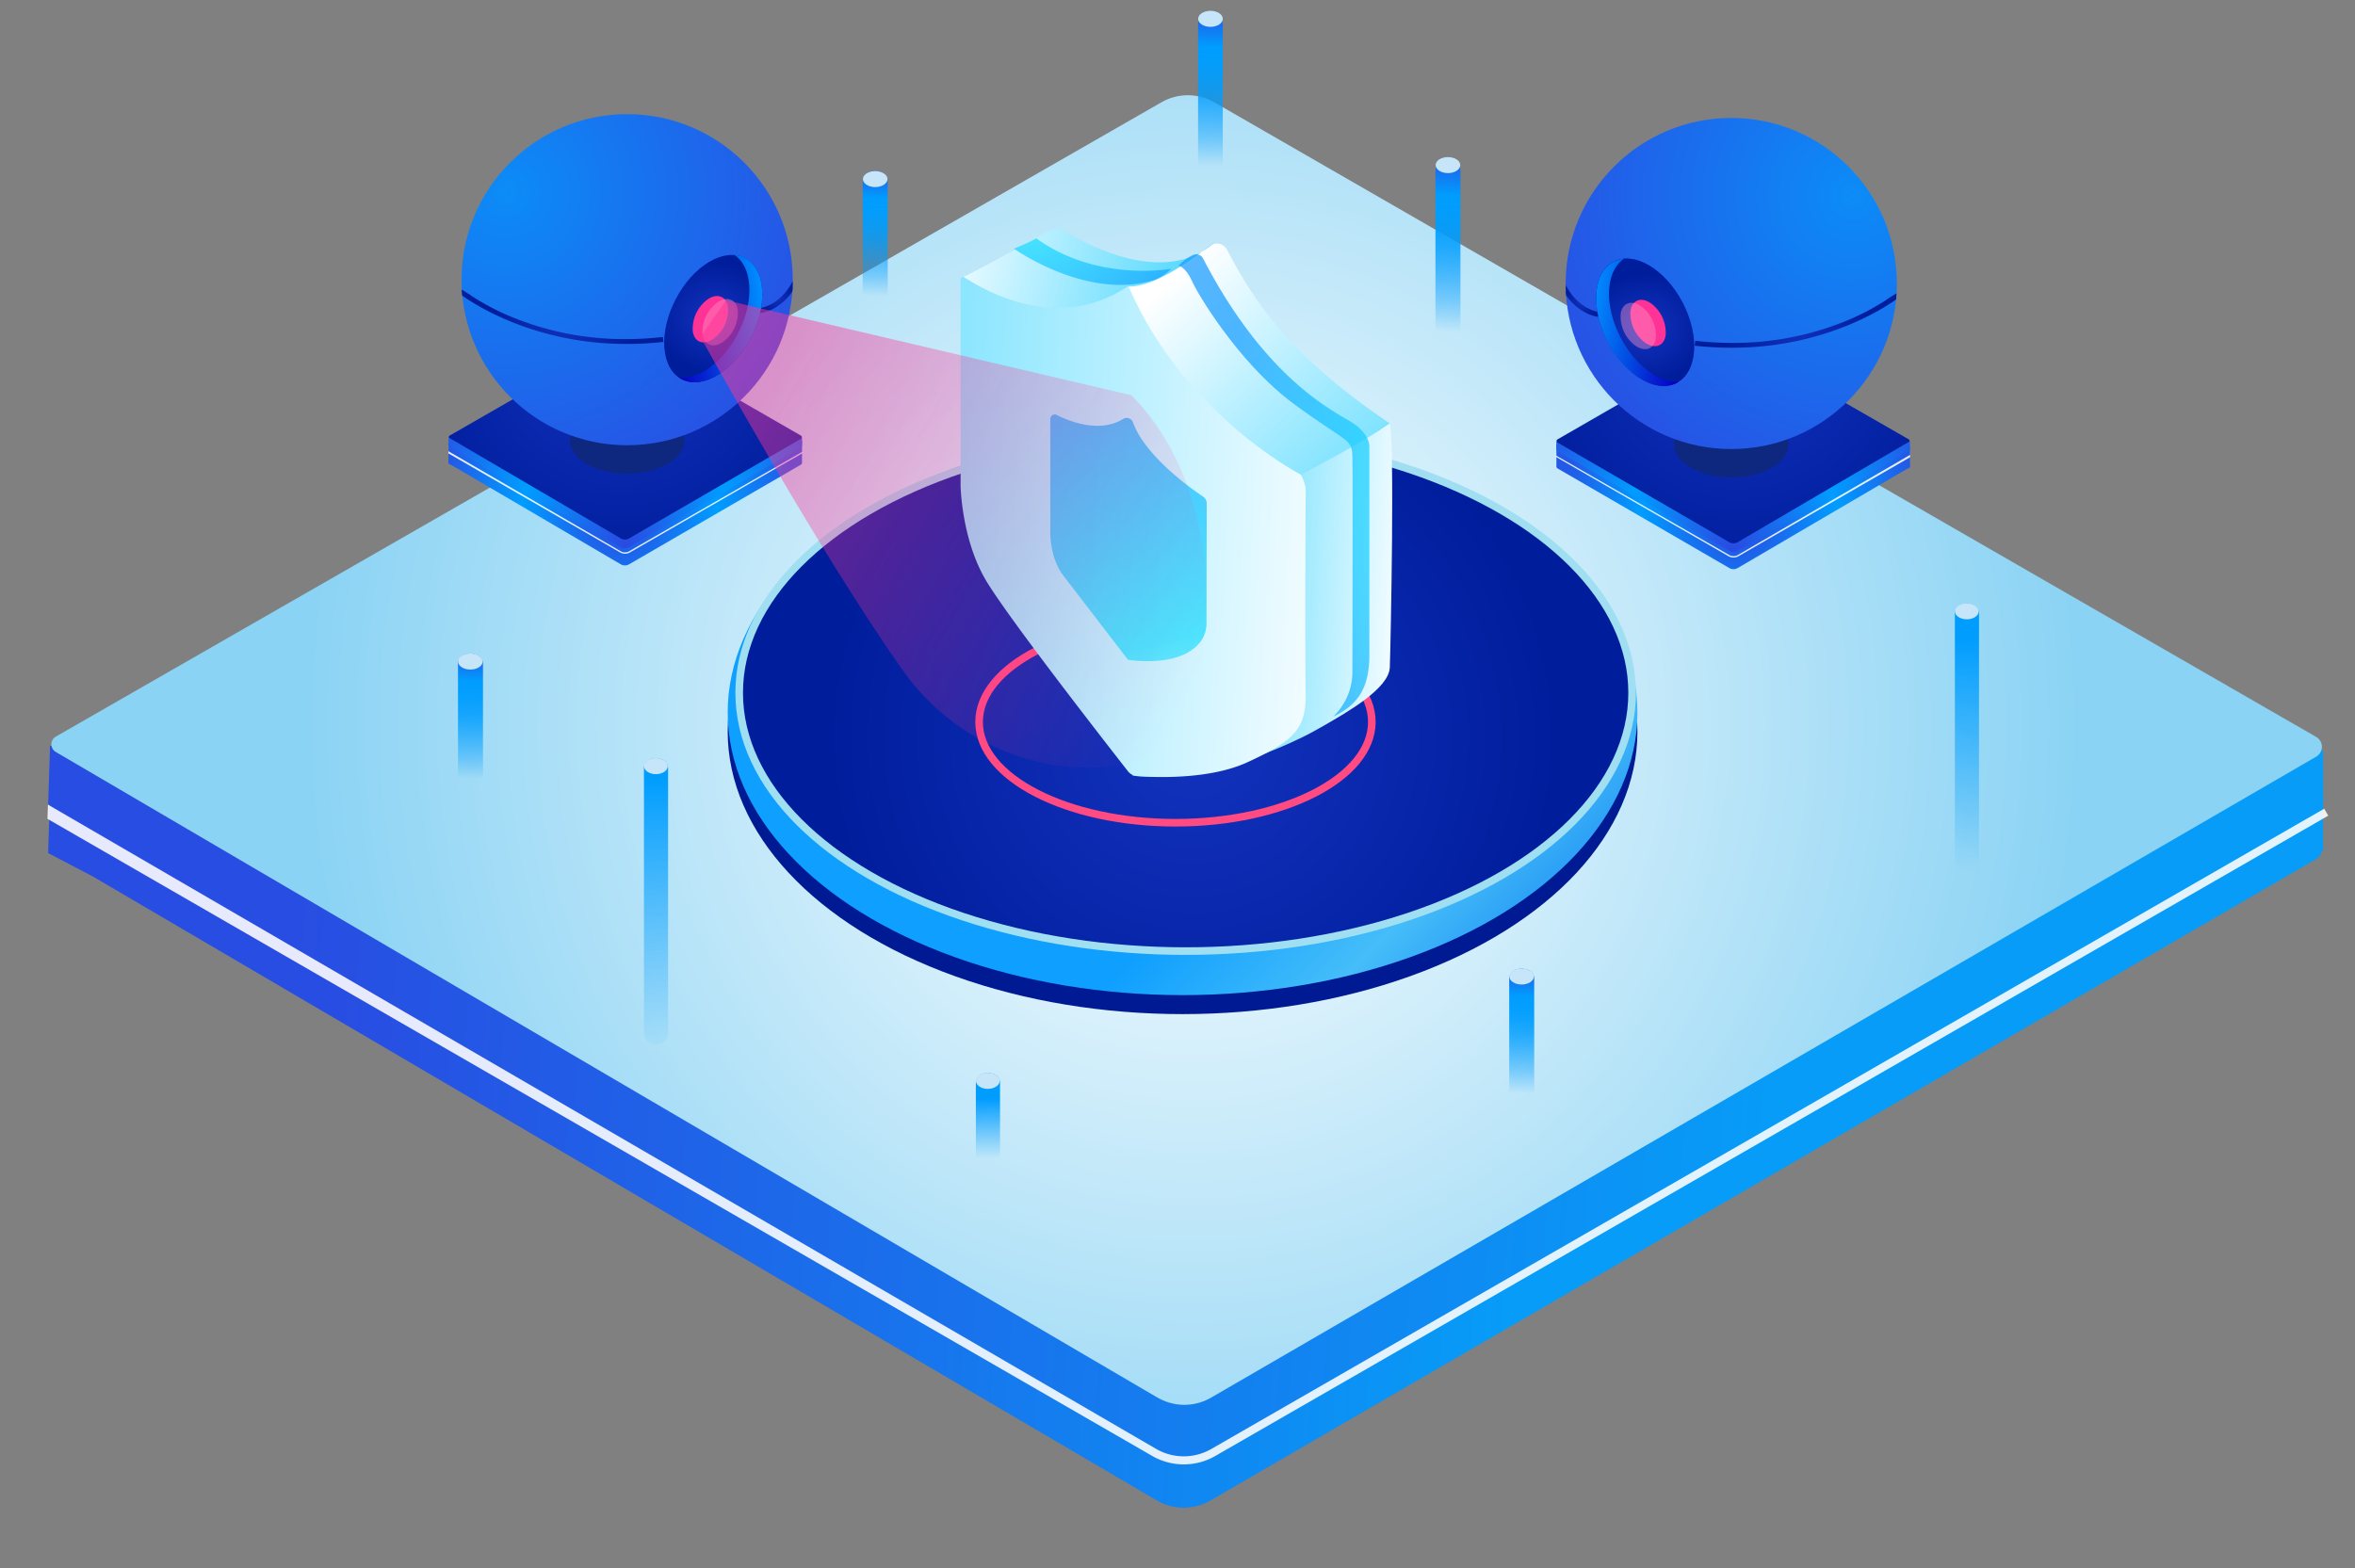 <svg xmlns="http://www.w3.org/2000/svg" xmlns:xlink="http://www.w3.org/1999/xlink" id="Layer_1" data-name="Layer 1" viewBox="0 0 619.77 412.88"><rect x="0" y="0" width="619.77" height="412.88" fill="#808080" stroke="none"/><defs><style>.cls-1{fill:url(#linear-gradient);}.cls-2{fill:url(#linear-gradient-2);}.cls-3{fill:#fff;opacity:0.88;}.cls-20,.cls-21,.cls-22,.cls-3,.cls-35{isolation:isolate;}.cls-4{fill:url(#radial-gradient);}.cls-5{fill:#001a94;}.cls-6{fill:url(#linear-gradient-3);}.cls-7{fill:url(#radial-gradient-2);}.cls-8,.cls-9{fill:none;stroke-miterlimit:10;stroke-width:2px;}.cls-8{stroke:#a0dff2;}.cls-9{stroke:#ff4a82;}.cls-10{fill:url(#linear-gradient-4);}.cls-11{fill:#c6e5f9;}.cls-12{fill:url(#linear-gradient-5);}.cls-13{fill:url(#linear-gradient-6);}.cls-14{fill:url(#linear-gradient-7);}.cls-15{fill:url(#linear-gradient-8);}.cls-16{fill:url(#linear-gradient-9);}.cls-17{fill:url(#linear-gradient-10);}.cls-18{fill:url(#linear-gradient-11);}.cls-19{fill:url(#linear-gradient-12);}.cls-20,.cls-21,.cls-22{opacity:0.91;}.cls-20{fill:url(#radial-gradient-3);}.cls-21{fill:url(#radial-gradient-4);}.cls-22{fill:url(#radial-gradient-5);}.cls-23{fill:url(#radial-gradient-6);}.cls-24{fill:url(#radial-gradient-7);}.cls-25{fill:url(#radial-gradient-8);}.cls-26{fill:url(#radial-gradient-9);}.cls-27{fill:url(#radial-gradient-10);}.cls-28{fill:url(#radial-gradient-11);}.cls-29{fill:#0e277f;}.cls-30{fill:url(#radial-gradient-12);}.cls-31{fill:url(#radial-gradient-13);}.cls-32{fill:#1838f0;}.cls-33{fill:url(#radial-gradient-14);}.cls-34{fill:#ff3395;}.cls-35{fill:#ff92cb;opacity:0.42;}.cls-36{fill:url(#linear-gradient-13);}.cls-37{fill:url(#radial-gradient-15);}.cls-38{fill:url(#radial-gradient-16);}.cls-39{fill:url(#radial-gradient-17);}.cls-40{fill:url(#radial-gradient-18);}.cls-41{fill:url(#radial-gradient-19);}.cls-42{fill:url(#linear-gradient-14);}.cls-43{fill:url(#radial-gradient-20);}.cls-44{fill:url(#radial-gradient-21);}.cls-45{fill:url(#linear-gradient-15);}.cls-46{fill:url(#linear-gradient-16);}.cls-47{fill:url(#linear-gradient-17);}.cls-48{fill:url(#linear-gradient-18);}</style><linearGradient id="linear-gradient" x1="87.81" y1="85.24" x2="401.22" y2="74.65" gradientTransform="matrix(1, 0, 0, -1, 0, 302.11)" gradientUnits="userSpaceOnUse"><stop offset="0.01" stop-color="#284de2"></stop><stop offset="1" stop-color="#079cf7"></stop></linearGradient><linearGradient id="linear-gradient-2" x1="76.69" y1="106.26" x2="470.58" y2="79.79" xlink:href="#linear-gradient"></linearGradient><radialGradient id="radial-gradient" cx="314" cy="111.29" r="232.98" gradientTransform="matrix(1, 0, 0, -1, 0, 302.11)" gradientUnits="userSpaceOnUse"><stop offset="0.01" stop-color="#fff"></stop><stop offset="1" stop-color="#8bd3f4"></stop></radialGradient><linearGradient id="linear-gradient-3" x1="328.57" y1="89.24" x2="388.9" y2="29.91" gradientTransform="matrix(1.01, 0, 0, -1, 5.35, 302.11)" gradientUnits="userSpaceOnUse"><stop offset="0" stop-color="#0f9ffe"></stop><stop offset="0.51" stop-color="#45bdf9"></stop><stop offset="0.99" stop-color="#1284f2"></stop></linearGradient><radialGradient id="radial-gradient-2" cx="313.9" cy="108.16" r="96.41" gradientTransform="matrix(1, 0, 0, -1, 0, 302.11)" gradientUnits="userSpaceOnUse"><stop offset="0.01" stop-color="#1333be"></stop><stop offset="1" stop-color="#001d9c"></stop></radialGradient><linearGradient id="linear-gradient-4" x1="172.78" y1="23.77" x2="172.54" y2="97.37" gradientTransform="matrix(1, 0, 0, -1, 0, 302.11)" gradientUnits="userSpaceOnUse"><stop offset="0" stop-color="#009dfe" stop-opacity="0"></stop><stop offset="1" stop-color="#009dfe"></stop></linearGradient><linearGradient id="linear-gradient-5" x1="516.7" y1="73.05" x2="518.46" y2="134.11" xlink:href="#linear-gradient-4"></linearGradient><linearGradient id="linear-gradient-6" x1="123.36" y1="97.11" x2="124.42" y2="129.23" gradientTransform="matrix(1, 0, 0, -1, 0, 302.11)" gradientUnits="userSpaceOnUse"><stop offset="0" stop-color="#009dfe" stop-opacity="0"></stop><stop offset="0.06" stop-color="#009dfe" stop-opacity="0.13"></stop><stop offset="0.17" stop-color="#009dfe" stop-opacity="0.36"></stop><stop offset="0.29" stop-color="#009dfe" stop-opacity="0.55"></stop><stop offset="0.4" stop-color="#009dfe" stop-opacity="0.71"></stop><stop offset="0.5" stop-color="#009dfe" stop-opacity="0.84"></stop><stop offset="0.61" stop-color="#009dfe" stop-opacity="0.93"></stop><stop offset="0.71" stop-color="#009dfe" stop-opacity="0.98"></stop><stop offset="0.8" stop-color="#009dfe"></stop><stop offset="1" stop-color="#1f61ea"></stop></linearGradient><linearGradient id="linear-gradient-7" x1="400.01" y1="14.2" x2="401.07" y2="46.32" xlink:href="#linear-gradient-6"></linearGradient><linearGradient id="linear-gradient-8" x1="260.08" y1="-2.87" x2="259.96" y2="12.89" xlink:href="#linear-gradient-4"></linearGradient><linearGradient id="linear-gradient-9" x1="315.09" y1="145.26" x2="371.09" y2="141.97" gradientTransform="matrix(1, 0, 0, -1, 0, 302.11)" gradientUnits="userSpaceOnUse"><stop offset="0.01" stop-color="#49d7fe"></stop><stop offset="1" stop-color="#fff"></stop></linearGradient><linearGradient id="linear-gradient-10" x1="185.7" y1="168.43" x2="359.34" y2="159.02" xlink:href="#linear-gradient-9"></linearGradient><linearGradient id="linear-gradient-11" x1="374.84" y1="159.16" x2="308.48" y2="228.8" xlink:href="#linear-gradient-9"></linearGradient><linearGradient id="linear-gradient-12" x1="316.75" y1="224.54" x2="246.16" y2="242.9" xlink:href="#linear-gradient-9"></linearGradient><radialGradient id="radial-gradient-3" cx="271.56" cy="262.18" r="50.36" gradientTransform="matrix(1, 0, 0, -1, 0, 302.11)" gradientUnits="userSpaceOnUse"><stop offset="0.03" stop-color="#fff" stop-opacity="0.8"></stop><stop offset="0.43" stop-color="#19e0ff" stop-opacity="0.8"></stop><stop offset="1" stop-color="#199dff" stop-opacity="0.8"></stop></radialGradient><radialGradient id="radial-gradient-4" cx="416.03" cy="171.83" r="100.25" xlink:href="#radial-gradient-3"></radialGradient><radialGradient id="radial-gradient-5" cx="320.03" cy="73.47" r="143.32" xlink:href="#radial-gradient-3"></radialGradient><radialGradient id="radial-gradient-6" cx="162.95" cy="164.44" r="47.35" gradientTransform="matrix(1, 0, 0, -1, 0, 302.11)" gradientUnits="userSpaceOnUse"><stop offset="0.01" stop-color="#294be2"></stop><stop offset="0.55" stop-color="#009dff"></stop><stop offset="1" stop-color="#225ae7"></stop></radialGradient><radialGradient id="radial-gradient-7" cx="164.54" cy="158.43" r="54.97" xlink:href="#radial-gradient-6"></radialGradient><radialGradient id="radial-gradient-8" cx="163.15" cy="211.28" r="59.71" xlink:href="#radial-gradient-2"></radialGradient><radialGradient id="radial-gradient-9" cx="452.01" cy="163.44" r="47.35" gradientTransform="translate(909.74 302.11) rotate(180)" xlink:href="#radial-gradient-6"></radialGradient><radialGradient id="radial-gradient-10" cx="453.59" cy="157.43" r="54.98" gradientTransform="translate(909.74 302.11) rotate(180)" xlink:href="#radial-gradient-6"></radialGradient><radialGradient id="radial-gradient-11" cx="452.21" cy="210.28" r="59.71" gradientTransform="translate(909.74 302.11) rotate(180)" xlink:href="#radial-gradient-2"></radialGradient><radialGradient id="radial-gradient-12" cx="133.13" cy="251.57" r="86.1" gradientTransform="matrix(1, 0, 0, -1, 0, 302.11)" gradientUnits="userSpaceOnUse"><stop offset="0" stop-color="#0c8cf7"></stop><stop offset="1" stop-color="#2850e4"></stop></radialGradient><radialGradient id="radial-gradient-13" cx="1608.24" cy="1381.36" r="19.02" gradientTransform="matrix(-0.95, -0.5, 0.81, -0.58, 581.11, 1693.8)" gradientUnits="userSpaceOnUse"><stop offset="0" stop-color="#fff"></stop><stop offset="0.26" stop-color="#afd3ff"></stop><stop offset="0.53" stop-color="#65aaff"></stop><stop offset="0.75" stop-color="#2f8dff"></stop><stop offset="0.91" stop-color="#0e7bff"></stop><stop offset="1" stop-color="#0274ff"></stop></radialGradient><radialGradient id="radial-gradient-14" cx="45.27" cy="218.23" r="14.43" gradientTransform="matrix(0.51, 0.98, 0.89, -0.46, -29.1, 139.98)" xlink:href="#radial-gradient-2"></radialGradient><linearGradient id="linear-gradient-13" x1="1191.64" y1="412" x2="1216.27" y2="412" gradientTransform="translate(1436.38 334.94) rotate(172.52)" gradientUnits="userSpaceOnUse"><stop offset="0" stop-color="#008fff"></stop><stop offset="0.08" stop-color="#0182fa"></stop><stop offset="0.72" stop-color="#0525d2"></stop><stop offset="1" stop-color="#0700c3"></stop></linearGradient><radialGradient id="radial-gradient-15" cx="204.34" cy="223.87" r="4.24" xlink:href="#radial-gradient-2"></radialGradient><radialGradient id="radial-gradient-16" cx="148.05" cy="218.74" r="19.48" xlink:href="#radial-gradient-2"></radialGradient><radialGradient id="radial-gradient-17" cx="422.19" cy="250.57" r="86.1" gradientTransform="translate(909.74 302.11) rotate(180)" xlink:href="#radial-gradient-12"></radialGradient><radialGradient id="radial-gradient-18" cx="1310.38" cy="1197.69" r="19.02" gradientTransform="matrix(0.5, 0.95, 0.58, -0.81, -919.99, -176.13)" xlink:href="#radial-gradient-13"></radialGradient><radialGradient id="radial-gradient-19" cx="305.82" cy="217.57" r="14.43" gradientTransform="matrix(-0.99, -0.51, 0.46, -0.89, 634.63, 435.62)" xlink:href="#radial-gradient-2"></radialGradient><linearGradient id="linear-gradient-14" x1="904.88" y1="372.34" x2="929.5" y2="372.34" gradientTransform="matrix(0.99, 0.13, 0.13, -0.99, -525.97, 335.91)" xlink:href="#linear-gradient-13"></linearGradient><radialGradient id="radial-gradient-20" cx="493.4" cy="222.87" r="4.24" gradientTransform="translate(909.74 302.11) rotate(180)" xlink:href="#radial-gradient-2"></radialGradient><radialGradient id="radial-gradient-21" cx="437.16" cy="217.74" r="19.45" gradientTransform="translate(909.74 302.11) rotate(180)" xlink:href="#radial-gradient-2"></radialGradient><linearGradient id="linear-gradient-15" x1="318.3" y1="129.28" x2="62.78" y2="277.74" gradientTransform="matrix(1, 0, 0, -1, 0, 302.11)" gradientUnits="userSpaceOnUse"><stop offset="0" stop-color="#ff3395" stop-opacity="0"></stop><stop offset="1" stop-color="#ff3395"></stop></linearGradient><linearGradient id="linear-gradient-16" x1="317.98" y1="258.47" x2="319.27" y2="297.6" xlink:href="#linear-gradient-6"></linearGradient><linearGradient id="linear-gradient-17" x1="380.41" y1="214.77" x2="381.89" y2="259.64" xlink:href="#linear-gradient-6"></linearGradient><linearGradient id="linear-gradient-18" x1="229.86" y1="224.2" x2="230.92" y2="256.32" xlink:href="#linear-gradient-6"></linearGradient></defs><g id="Layer_5" data-name="Layer 5"><g id="Layer_3" data-name="Layer 3"><g id="Layer_4" data-name="Layer 4"><path class="cls-1" d="M611.37,210.2l-14.07,3.69-277.81-160a14,14,0,0,0-13.92,0l-274,157.22-18.4-2-.5,15.45,11.86,6.22L304.48,395a14,14,0,0,0,14.07,0l291-168.85a2.94,2.94,0,0,0,1.41-2l.41-.11Z"></path><path class="cls-2" d="M611.37,197.49l-14.07,3.68L319.49,41.11a14,14,0,0,0-13.92,0l-274,157.26-18.4-2.05-.5,15.46L24.53,218l280,164.17a14,14,0,0,0,14.07,0l291-168.83a2.94,2.94,0,0,0,1.41-2l.41-.12Z"></path><path class="cls-3" d="M12.49,215.55,303.25,383.28a16.62,16.62,0,0,0,16.57,0L612.73,214.72l-1.06-1.83L318.77,381.44a14.52,14.52,0,0,1-14.46,0L12.62,211.81Z"></path><path class="cls-4" d="M304.65,367.93l-290-170a2.34,2.34,0,0,1-.8-3.2,2.27,2.27,0,0,1,.8-.8l291-167a14,14,0,0,1,13.92,0L609.57,194a3,3,0,0,1,0,5.18L318.58,368a14,14,0,0,1-13.93-.09Z"></path></g></g></g><g id="Layer_14" data-name="Layer 14"><ellipse class="cls-5" cx="311.22" cy="192.57" rx="119.71" ry="74.39"></ellipse><ellipse class="cls-6" cx="311.22" cy="187.57" rx="119.71" ry="74.39"></ellipse><ellipse class="cls-7" cx="311.95" cy="182.61" rx="117.87" ry="68"></ellipse><ellipse class="cls-8" cx="312.03" cy="182.37" rx="117.5" ry="68"></ellipse><ellipse class="cls-9" cx="309.35" cy="190.05" rx="51.68" ry="26.53"></ellipse><path class="cls-10" d="M172.65,199.61c-1.75,0-3.18.9-3.18,2.65v69.41a3.18,3.18,0,1,0,6.35,0V202.26C175.82,200.51,174.39,199.61,172.65,199.61Z"></path><ellipse class="cls-11" cx="172.61" cy="201.68" rx="3.13" ry="2.11"></ellipse><path class="cls-12" d="M517.65,158.85c-1.75,0-3.18.9-3.18,2.64V230.9a3.18,3.18,0,1,0,6.35,0V161.49C520.82,159.75,519.39,158.85,517.65,158.85Z"></path><ellipse class="cls-11" cx="517.61" cy="160.92" rx="3.13" ry="2.11"></ellipse><path class="cls-13" d="M123.82,172.11c-1.81,0-3.29.9-3.29,2.65v32.35a3.29,3.29,0,0,0,6.58,0V174.73C127.11,173,125.63,172.11,123.82,172.11Z"></path><ellipse class="cls-11" cx="123.79" cy="174.15" rx="3.24" ry="2.11"></ellipse><path class="cls-14" d="M400.47,255c-1.81,0-3.29.9-3.29,2.65v32.41a3.29,3.29,0,0,0,6.58,0V257.64C403.76,255.89,402.28,255,400.47,255Z"></path><ellipse class="cls-11" cx="400.44" cy="257.06" rx="3.24" ry="2.11"></ellipse><path class="cls-15" d="M260,282.46c-1.75,0-3.18.9-3.18,2.65v18.41a3.18,3.18,0,0,0,6.36,0V285.11C263.18,283.36,261.75,282.46,260,282.46Z"></path><ellipse class="cls-11" cx="259.97" cy="284.53" rx="3.13" ry="2.11"></ellipse></g><g id="Layer_15" data-name="Layer 15"><path class="cls-16" d="M298,204.16s17.87,2.88,44.11-9.79c2.15-1,4.26-2.19,6.34-3.38,6-3.46,17.1-9.74,17.31-15.3.24-6.35,1.35-61.58-.09-64.26-3.91,1.32-25.09,13.56-25.09,13.56Z"></path><path class="cls-17" d="M253.88,72.94a.76.76,0,0,0-1,.35.72.72,0,0,0-.08.32v54.32s.24,13.88,6.59,24.71c5.72,9.74,32.24,43.72,37.46,50.39a3.31,3.31,0,0,0,2.37,1.27c4.6.36,19,1,29.11-3.66,12.24-5.65,15.53-8.71,15.29-18.59s0-51.77,0-51.77.9-6.12-6.59-10.33a73.21,73.21,0,0,1-11.95-8.1C306.48,96,301.44,81.77,297.5,76.16c-3.5-5-7.92,14.43-43.62-3.22Z"></path><path class="cls-18" d="M297,75.34s6.15.63,21.42-10.63a3,3,0,0,1,4.2.59,3.54,3.54,0,0,1,.26.41c5.6,10.3,13.72,26.17,42.85,45.73-6.79,4.94-23.38,13.5-23.38,13.5S311.44,109.05,297,75.34Z"></path><path class="cls-19" d="M276.21,60.76a4,4,0,0,1,4,.1c6.28,3.82,26.7,14.66,39.56,2.83-5.65,4.15-15.44,11.92-23,11.74-2.47,1.41-18.26,13.32-43.23-2.56,1.37-.43,17-9,22.67-12.11Z"></path><path class="cls-20" d="M266.85,65.46s19.29,13.76,36.94,8.23a13,13,0,0,0,4.47-2.94s-19.41,3.65-35.53-8A57.87,57.87,0,0,1,266.85,65.46Z"></path><path class="cls-21" d="M310.2,69.93s1.83.35,3.59,4.23,12.71,21.89,26.82,32.24,15.18,8.94,15.3,13.88,0,56.47,0,56.47a16.2,16.2,0,0,1-5.06,11.89c6.23-2.95,9.53-7.18,9.53-16.24V117.58s.23-3.3-4.59-6.36-22.63-11.28-39.14-43.11a2.07,2.07,0,0,0-2.65-1,12.12,12.12,0,0,0-3.8,2.82Z"></path><path class="cls-22" d="M278.12,109.23a1.18,1.18,0,0,0-1.58.52,1.15,1.15,0,0,0-.13.48v29.65s-.27,6.79,3.44,11.65,17,22.14,17,22.14,14,2.44,19.26-5a8,8,0,0,0,1.41-4.64c0-6.24.06-26.55.06-31.54a2.09,2.09,0,0,0-.9-1.71c-3.41-2.29-15.39-10.84-18.5-19.58a1.76,1.76,0,0,0-2.24-1.09,1.5,1.5,0,0,0-.34.16c-2.67,1.71-8.3,3.45-17.48-1Z"></path></g><g id="Layer_16" data-name="Layer 16"><path class="cls-23" d="M211.08,115.92l-2.19.57-43.19-21a2.14,2.14,0,0,0-2.16,0l-42.6,21.85-2.86-.32-.08,5,1.84,1,43.53,25.53a2.2,2.2,0,0,0,2.19,0l45.23-26.24A.44.44,0,0,0,211,122h.07Z"></path><path class="cls-24" d="M211.08,115.24l-2.19.58L165.7,90.94a2.14,2.14,0,0,0-2.16,0l-42.6,24.44-2.86-.31-.08,2.4,1.84,1L163.37,144a2.15,2.15,0,0,0,2.19,0l45.23-26.24a.42.42,0,0,0,.22-.31h.07Z"></path><path class="cls-3" d="M118,119.35l45.2,26.08a2.64,2.64,0,0,0,1.29.34,2.61,2.61,0,0,0,1.28-.34l45.54-26.21-.17-.28-45.55,26.17a2.26,2.26,0,0,1-2.25,0L118,118.77Z"></path><path class="cls-25" d="M163.4,141.74l-45.09-26.43a.36.36,0,0,1-.14-.49.32.32,0,0,1,.14-.14l45.24-26a2.19,2.19,0,0,1,2.16,0l45.09,26a.46.46,0,0,1,.22.53,1,1,0,0,1-.07.15.44.44,0,0,1-.14.13l-45.24,26.24A2.14,2.14,0,0,1,163.4,141.74Z"></path><path class="cls-26" d="M409.6,116.92l2.19.57,43.19-21a2.14,2.14,0,0,1,2.16,0l42.6,21.85,2.86-.32.08,5-1.84,1L457.3,149.54a2.18,2.18,0,0,1-2.18,0L409.89,123.3a.48.48,0,0,1-.23-.31h-.06Z"></path><path class="cls-27" d="M409.6,116.24l2.19.58L455,91.94a2.14,2.14,0,0,1,2.16,0l42.6,24.44,2.86-.31.08,2.4-1.84,1L457.3,145a2.13,2.13,0,0,1-2.18,0l-45.23-26.24a.48.48,0,0,1-.23-.31h-.06Z"></path><path class="cls-3" d="M502.7,120.35l-45.2,26.08a2.62,2.62,0,0,1-2.58,0l-45.53-26.21.16-.28,45.54,26.17a2.26,2.26,0,0,0,2.25,0l45.34-26.37v.58Z"></path><path class="cls-28" d="M457.28,142.74l45.09-26.43a.37.37,0,0,0,.12-.51.34.34,0,0,0-.12-.12l-45.24-26a2.21,2.21,0,0,0-2.17,0l-45.09,26a.48.48,0,0,0-.21.53.47.47,0,0,0,.06.15.64.64,0,0,0,.15.13l45.23,26.24A2.15,2.15,0,0,0,457.28,142.74Z"></path></g><g id="Layer_17" data-name="Layer 17"><ellipse class="cls-29" cx="165.05" cy="115.99" rx="15.06" ry="8.7"></ellipse><circle class="cls-30" cx="165.05" cy="73.63" r="43.58"></circle><ellipse class="cls-31" cx="187.7" cy="83.9" rx="18" ry="11.12" transform="translate(26.68 211.74) rotate(-62.53)"></ellipse><ellipse class="cls-32" cx="187.7" cy="83.9" rx="18" ry="11.12" transform="translate(26.68 211.74) rotate(-62.53)"></ellipse><ellipse class="cls-33" cx="187.7" cy="83.9" rx="18" ry="11.12" transform="translate(26.68 211.74) rotate(-62.53)"></ellipse><path class="cls-34" d="M182.33,87.22c.41,2.87,2.82,3.77,5.37,2a9.58,9.58,0,0,0,3.88-8.38c-.41-2.87-2.82-3.77-5.38-2A9.58,9.58,0,0,0,182.33,87.22Z"></path><path class="cls-35" d="M184.91,88c.42,2.88,2.82,3.78,5.38,2a9.58,9.58,0,0,0,3.87-8.38c-.41-2.87-2.82-3.78-5.37-2A9.58,9.58,0,0,0,184.91,88Z"></path><path class="cls-36" d="M186.39,97c7-4.84,11.8-15.16,10.66-23.06-.46-3.22-1.84-5.54-3.78-6.83,3.67.31,6.46,3.11,7.16,8,1.14,7.9-3.64,18.23-10.67,23.07-4.16,2.86-8.18,3.16-11,1.28A11.87,11.87,0,0,0,186.39,97Z"></path><path class="cls-37" d="M208.61,74a14,14,0,0,1-5.27,5.85,11.48,11.48,0,0,1-2.44,1.06,5.63,5.63,0,0,1-.59.14.43.43,0,0,1,0,.16,5.78,5.78,0,0,1-.12.57,2.77,2.77,0,0,1-.1.5v.13A10.69,10.69,0,0,0,204,81a14.66,14.66,0,0,0,4.53-4.27,1.23,1.23,0,0,1,.08-.53c0-.72,0-1.45,0-2.17Z"></path><path class="cls-38" d="M121.68,77.83c.07,0,16.58,12.71,43,12.71A86.56,86.56,0,0,0,174.6,90l-.15-1.29a86.22,86.22,0,0,1-9.77.56,78.24,78.24,0,0,1-30.6-6.08,63.23,63.23,0,0,1-8.2-4.18c-.93-.56-1.64-1-2.11-1.36-.23-.17-1-.6-1.07-.68l-1.2-.75.13,1.64Z"></path><ellipse class="cls-29" cx="455.62" cy="116.99" rx="15.06" ry="8.7"></ellipse><circle class="cls-39" cx="455.62" cy="74.63" r="43.58"></circle><ellipse class="cls-40" cx="432.98" cy="84.84" rx="11.12" ry="18" transform="translate(9.68 209.29) rotate(-27.47)"></ellipse><ellipse class="cls-32" cx="432.98" cy="84.84" rx="11.12" ry="18" transform="translate(9.68 209.29) rotate(-27.47)"></ellipse><ellipse class="cls-41" cx="432.98" cy="84.84" rx="11.12" ry="18" transform="translate(9.68 209.29) rotate(-27.47)"></ellipse><path class="cls-34" d="M438.35,88.22c-.41,2.87-2.82,3.77-5.38,2a9.57,9.57,0,0,1-3.87-8.38c.41-2.87,2.82-3.77,5.37-2A9.58,9.58,0,0,1,438.35,88.22Z"></path><path class="cls-35" d="M435.77,89c-.42,2.88-2.82,3.78-5.38,2a9.58,9.58,0,0,1-3.87-8.38c.41-2.87,2.82-3.78,5.37-2A9.58,9.58,0,0,1,435.77,89Z"></path><path class="cls-42" d="M434.29,98c-7-4.84-11.81-15.16-10.67-23.06.47-3.22,1.85-5.54,3.79-6.83-3.68.31-6.46,3.11-7.16,8-1.14,7.9,3.63,18.23,10.66,23.07,4.17,2.86,8.19,3.16,11,1.28A11.84,11.84,0,0,1,434.29,98Z"></path><path class="cls-43" d="M412.06,75a14,14,0,0,0,5.28,5.85,11.48,11.48,0,0,0,2.44,1.06c.24.07.43.11.58.14s0,.11,0,.16.09.38.12.57.06.33.1.5v.13a10.69,10.69,0,0,1-3.9-1.44,14.66,14.66,0,0,1-4.53-4.27,4.85,4.85,0,0,0-.08-.53c0-.72,0-1.45,0-2.17Z"></path><path class="cls-44" d="M499,78.83c-.07,0-16.58,12.71-43.05,12.71A86.56,86.56,0,0,1,446,91l.15-1.29a86.22,86.22,0,0,0,9.77.56,78.24,78.24,0,0,0,30.6-6.08,63.23,63.23,0,0,0,8.2-4.18c.93-.56,1.64-1,2.11-1.36.23-.17.95-.6,1.07-.68l1.2-.75L499,78.83Z"></path></g><path id="Layer_19" data-name="Layer 19" class="cls-45" d="M191.06,79.05l106.69,25c30.25,30.35,22.65,93.17-1.51,97.2-.58.1-1.16.19-1.76.27-22,3.11-43.85-6.76-56.75-24.88C215.4,145.21,184.35,88.7,184.35,88.7Z"></path><path class="cls-46" d="M318.55,3.53a3,3,0,0,0-3.25,3.23V46.25c0,2.18,1.48,3.91,3.25,3.88s3.22-1.7,3.25-3.88V6.76A3,3,0,0,0,318.55,3.53Z"></path><ellipse class="cls-11" cx="318.56" cy="4.96" rx="3.24" ry="2.11"></ellipse><path class="cls-47" d="M381.06,41.35c-1.81,0-3.29,1.26-3.29,3.7V90.33c0,2.5,1.5,4.49,3.29,4.45s3.26-2,3.29-4.45V45.05C384.35,42.61,382.87,41.35,381.06,41.35Z"></path><ellipse class="cls-11" cx="381.06" cy="43.46" rx="3.24" ry="2.11"></ellipse><path class="cls-48" d="M230.33,45c-1.81,0-3.3.9-3.3,2.65V80.05a3.3,3.3,0,0,0,6.59,0V47.64C233.62,45.89,232.14,45,230.33,45Z"></path><ellipse class="cls-11" cx="230.33" cy="47.14" rx="3.24" ry="2.11"></ellipse></svg>